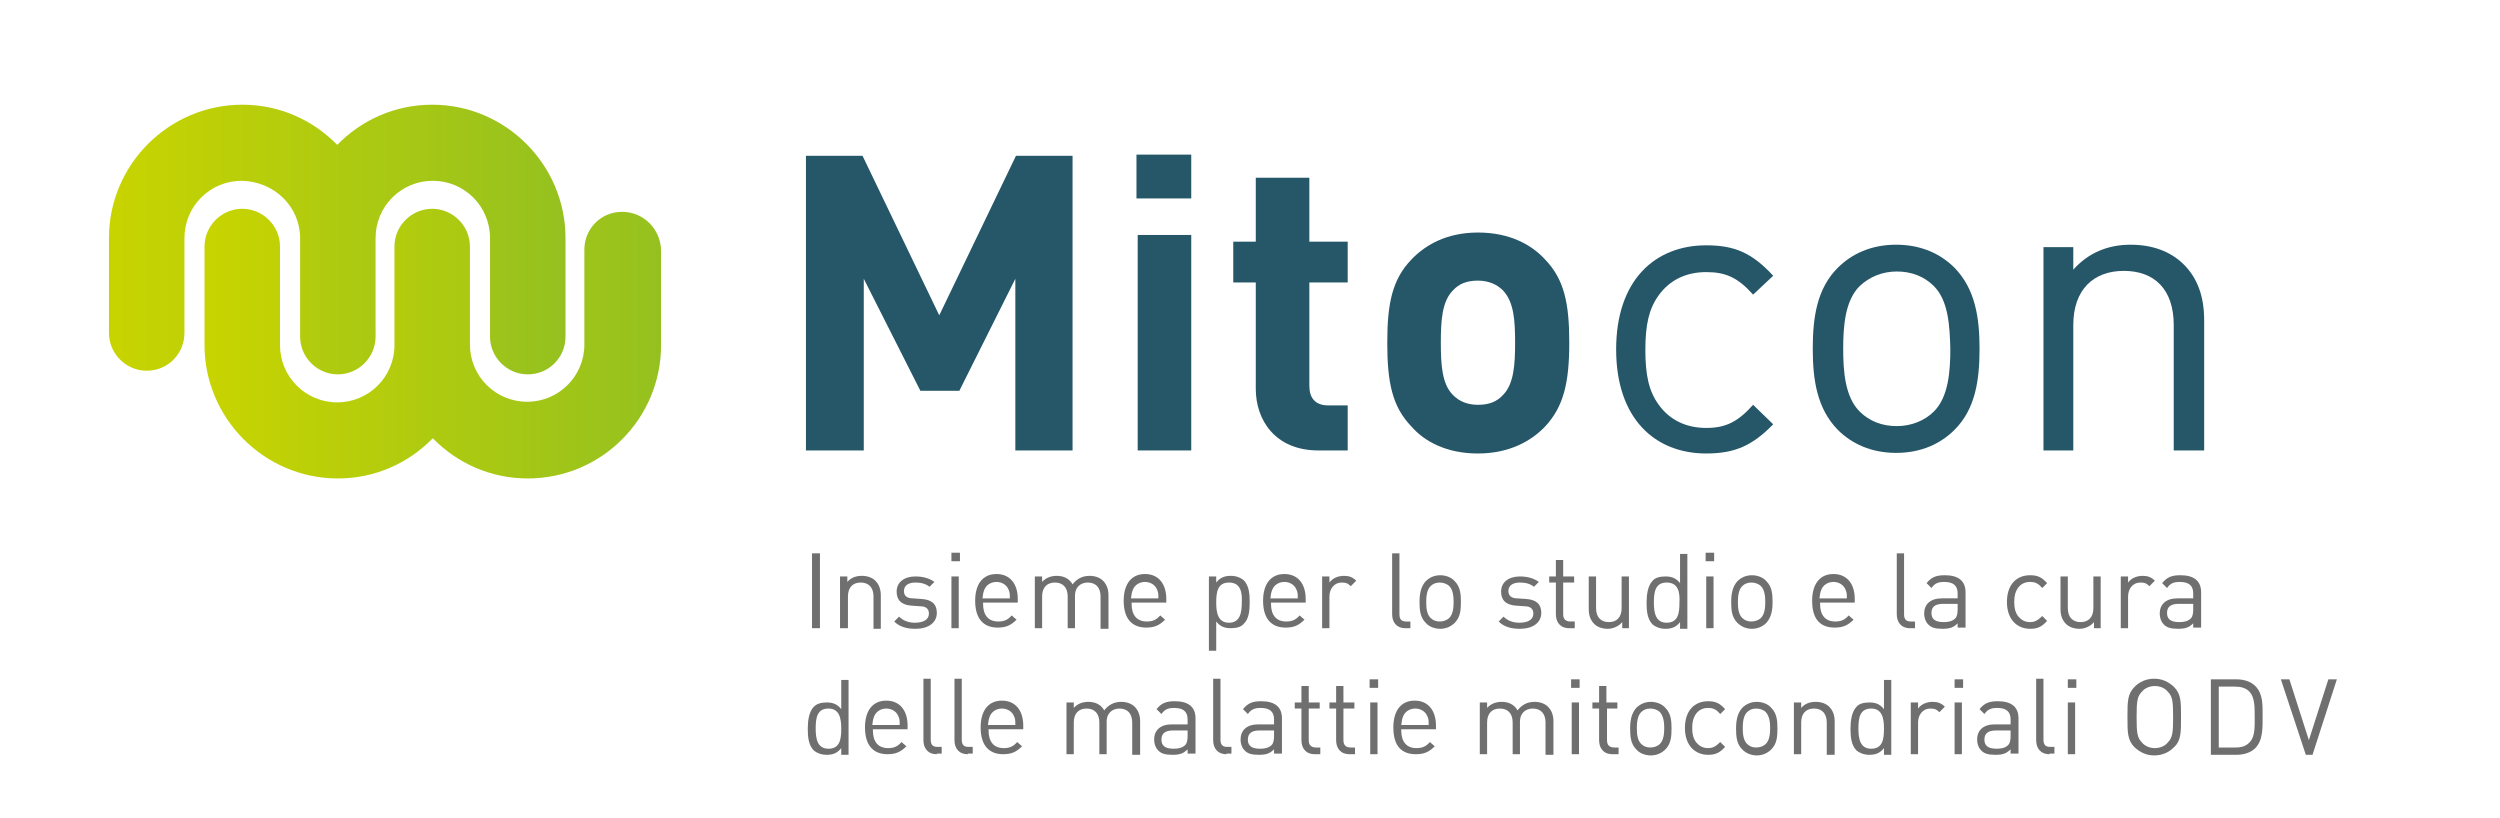 <?xml version="1.0" encoding="UTF-8"?>
<!-- Generator: Adobe Illustrator 22.0.1, SVG Export Plug-In . SVG Version: 6.00 Build 0)  -->
<svg xmlns="http://www.w3.org/2000/svg" xmlns:xlink="http://www.w3.org/1999/xlink" version="1.1" id="Livello_1" x="0px" y="0px" viewBox="0 0 410.7 134.4" style="enable-background:new 0 0 410.7 134.4;" xml:space="preserve">
<style type="text/css">
	.st0{fill:#706F6F;}
	.st1{fill:url(#SVGID_1_);}
	.st2{fill:url(#SVGID_2_);}
	.st3{fill:#255769;}
</style>
<g>
	<path class="st0" d="M133.4,103.2V90.9h1.3v12.3H133.4z"></path>
	<path class="st0" d="M143.5,103.2v-5.2c0-1.5-0.8-2.3-2.1-2.3c-1.3,0-2.1,0.8-2.1,2.3v5.2H138v-8.5h1.2v0.9c0.6-0.7,1.4-1,2.4-1   c0.9,0,1.7,0.3,2.2,0.8c0.6,0.6,0.9,1.4,0.9,2.4v5.5H143.5z"></path>
	<path class="st0" d="M150.4,103.3c-1.4,0-2.6-0.3-3.5-1.2l0.8-0.8c0.7,0.7,1.6,1,2.6,1c1.4,0,2.3-0.5,2.3-1.5   c0-0.7-0.4-1.2-1.4-1.2l-1.4-0.1c-1.7-0.1-2.5-0.9-2.5-2.3c0-1.6,1.3-2.5,3.1-2.5c1.2,0,2.3,0.3,3.1,0.9l-0.8,0.8   c-0.6-0.5-1.4-0.7-2.3-0.7c-1.2,0-1.9,0.5-1.9,1.4c0,0.7,0.4,1.2,1.5,1.2l1.4,0.1c1.5,0.1,2.5,0.7,2.5,2.3   C153.9,102.3,152.5,103.3,150.4,103.3z"></path>
	<path class="st0" d="M156.3,92.2v-1.4h1.4v1.4H156.3z M156.3,103.2v-8.5h1.2v8.5H156.3z"></path>
	<path class="st0" d="M161.5,99.2c0,1.9,0.9,2.9,2.5,2.9c1,0,1.6-0.3,2.2-1l0.8,0.7c-0.9,0.9-1.7,1.3-3.1,1.3   c-2.2,0-3.7-1.3-3.7-4.4c0-2.8,1.3-4.4,3.5-4.4c2.2,0,3.5,1.6,3.5,4.1v0.6H161.5z M165.7,96.9c-0.3-0.8-1.1-1.3-2-1.3   c-0.9,0-1.7,0.5-2,1.3c-0.2,0.5-0.2,0.7-0.3,1.4h4.5C165.9,97.6,165.9,97.4,165.7,96.9z"></path>
	<path class="st0" d="M180.8,103.2v-5.2c0-1.5-0.8-2.3-2.1-2.3c-1.2,0-2.1,0.8-2.1,2.1v5.4h-1.2v-5.2c0-1.5-0.8-2.3-2.1-2.3   c-1.3,0-2.1,0.8-2.1,2.3v5.2h-1.2v-8.5h1.2v0.9c0.6-0.7,1.5-1,2.4-1c1.2,0,2.1,0.5,2.6,1.4c0.7-0.9,1.6-1.4,2.8-1.4   c0.9,0,1.7,0.3,2.2,0.8c0.6,0.6,0.9,1.4,0.9,2.4v5.5H180.8z"></path>
	<path class="st0" d="M185.9,99.2c0,1.9,0.9,2.9,2.5,2.9c1,0,1.6-0.3,2.2-1l0.8,0.7c-0.9,0.9-1.7,1.3-3.1,1.3   c-2.2,0-3.7-1.3-3.7-4.4c0-2.8,1.3-4.4,3.5-4.4c2.2,0,3.5,1.6,3.5,4.1v0.6H185.9z M190.1,96.9c-0.3-0.8-1.1-1.3-2-1.3   c-0.9,0-1.7,0.5-2,1.3c-0.2,0.5-0.2,0.7-0.3,1.4h4.5C190.3,97.6,190.3,97.4,190.1,96.9z"></path>
	<path class="st0" d="M204.3,102.5c-0.4,0.5-1.2,0.7-2.1,0.7c-0.9,0-1.7-0.2-2.4-1.1v4.8h-1.2V94.7h1.2v1c0.7-0.9,1.5-1.1,2.4-1.1   c0.9,0,1.6,0.3,2.1,0.7c0.9,0.9,1,2.3,1,3.6C205.3,100.2,205.2,101.7,204.3,102.5z M201.9,95.7c-1.9,0-2.1,1.6-2.1,3.3   c0,1.7,0.3,3.3,2.1,3.3s2.1-1.6,2.1-3.3C204.1,97.3,203.8,95.7,201.9,95.7z"></path>
	<path class="st0" d="M208.8,99.2c0,1.9,0.9,2.9,2.5,2.9c1,0,1.6-0.3,2.2-1l0.8,0.7c-0.9,0.9-1.7,1.3-3.1,1.3   c-2.2,0-3.7-1.3-3.7-4.4c0-2.8,1.3-4.4,3.5-4.4c2.2,0,3.5,1.6,3.5,4.1v0.6H208.8z M213,96.9c-0.3-0.8-1.1-1.3-2-1.3   c-0.9,0-1.7,0.5-2,1.3c-0.2,0.5-0.2,0.7-0.3,1.4h4.5C213.2,97.6,213.2,97.4,213,96.9z"></path>
	<path class="st0" d="M221.9,96.3c-0.5-0.5-0.8-0.6-1.5-0.6c-1.2,0-2,1-2,2.3v5.2h-1.2v-8.5h1.2v1c0.5-0.7,1.4-1.1,2.4-1.1   c0.8,0,1.4,0.2,2,0.8L221.9,96.3z"></path>
	<path class="st0" d="M230.9,103.2c-1.5,0-2.2-1-2.2-2.3V90.9h1.2v10c0,0.8,0.3,1.2,1.1,1.2h0.7v1.1H230.9z"></path>
	<path class="st0" d="M239,102.3c-0.6,0.6-1.4,1-2.4,1c-1,0-1.9-0.4-2.4-1c-0.9-0.9-1-2.1-1-3.4c0-1.3,0.2-2.5,1-3.4   c0.6-0.6,1.4-1,2.4-1c1,0,1.9,0.4,2.4,1c0.9,0.9,1,2.1,1,3.4C240,100.2,239.9,101.4,239,102.3z M238.1,96.3c-0.4-0.4-1-0.6-1.6-0.6   c-0.6,0-1.1,0.2-1.5,0.6c-0.6,0.6-0.7,1.7-0.7,2.6c0,1,0.1,2,0.7,2.6c0.4,0.4,0.9,0.6,1.5,0.6c0.6,0,1.2-0.2,1.6-0.6   c0.6-0.6,0.7-1.7,0.7-2.6C238.8,98,238.7,96.9,238.1,96.3z"></path>
	<path class="st0" d="M249.7,103.3c-1.4,0-2.6-0.3-3.5-1.2l0.8-0.8c0.7,0.7,1.6,1,2.6,1c1.4,0,2.3-0.5,2.3-1.5   c0-0.7-0.4-1.2-1.4-1.2l-1.4-0.1c-1.7-0.1-2.5-0.9-2.5-2.3c0-1.6,1.3-2.5,3.1-2.5c1.2,0,2.3,0.3,3.1,0.9l-0.8,0.8   c-0.6-0.5-1.4-0.7-2.3-0.7c-1.2,0-1.9,0.5-1.9,1.4c0,0.7,0.4,1.2,1.5,1.2l1.4,0.1c1.5,0.1,2.5,0.7,2.5,2.3   C253.2,102.3,251.8,103.3,249.7,103.3z"></path>
	<path class="st0" d="M257.8,103.2c-1.5,0-2.2-1-2.2-2.3v-5.2h-1.1v-1h1.1V92h1.2v2.7h1.8v1h-1.8v5.2c0,0.8,0.4,1.2,1.2,1.2h0.7v1.1   H257.8z"></path>
	<path class="st0" d="M266.5,103.2v-1c-0.6,0.7-1.5,1.1-2.4,1.1c-0.9,0-1.7-0.3-2.2-0.8c-0.6-0.6-0.9-1.4-0.9-2.4v-5.4h1.2v5.2   c0,1.5,0.8,2.3,2.1,2.3c1.3,0,2.1-0.8,2.1-2.3v-5.2h1.2v8.5H266.5z"></path>
	<path class="st0" d="M276,103.2v-1c-0.7,0.9-1.5,1.1-2.4,1.1c-0.9,0-1.6-0.3-2.1-0.7c-0.9-0.9-1-2.3-1-3.6c0-1.3,0.2-2.8,1-3.6   c0.4-0.5,1.2-0.7,2.1-0.7c0.9,0,1.7,0.2,2.4,1.1v-4.8h1.2v12.3H276z M273.8,95.7c-1.9,0-2.1,1.6-2.1,3.3c0,1.7,0.3,3.3,2.1,3.3   c1.9,0,2.1-1.6,2.1-3.3C276,97.3,275.7,95.7,273.8,95.7z"></path>
	<path class="st0" d="M280.2,92.2v-1.4h1.4v1.4H280.2z M280.3,103.2v-8.5h1.2v8.5H280.3z"></path>
	<path class="st0" d="M290.2,102.3c-0.6,0.6-1.4,1-2.4,1c-1,0-1.8-0.4-2.4-1c-0.9-0.9-1-2.1-1-3.4c0-1.3,0.2-2.5,1-3.4   c0.6-0.6,1.4-1,2.4-1c1,0,1.9,0.4,2.4,1c0.9,0.9,1,2.1,1,3.4C291.2,100.2,291,101.4,290.2,102.3z M289.3,96.3   c-0.4-0.4-1-0.6-1.6-0.6c-0.6,0-1.1,0.2-1.5,0.6c-0.6,0.6-0.7,1.7-0.7,2.6c0,1,0.1,2,0.7,2.6c0.4,0.4,0.9,0.6,1.5,0.6   c0.6,0,1.2-0.2,1.6-0.6c0.6-0.6,0.7-1.7,0.7-2.6C290,98,289.9,96.9,289.3,96.3z"></path>
	<path class="st0" d="M299,99.2c0,1.9,0.9,2.9,2.5,2.9c1,0,1.6-0.3,2.2-1l0.8,0.7c-0.9,0.9-1.7,1.3-3.1,1.3c-2.3,0-3.7-1.3-3.7-4.4   c0-2.8,1.3-4.4,3.5-4.4c2.2,0,3.5,1.6,3.5,4.1v0.6H299z M303.2,96.9c-0.3-0.8-1.1-1.3-2-1.3c-0.9,0-1.7,0.5-2,1.3   c-0.2,0.5-0.2,0.7-0.3,1.4h4.5C303.4,97.6,303.4,97.4,303.2,96.9z"></path>
	<path class="st0" d="M313.8,103.2c-1.5,0-2.2-1-2.2-2.3V90.9h1.2v10c0,0.8,0.3,1.2,1.1,1.2h0.7v1.1H313.8z"></path>
	<path class="st0" d="M321.6,103.2v-0.8c-0.7,0.7-1.3,0.9-2.5,0.9c-1.2,0-1.9-0.2-2.4-0.8c-0.4-0.4-0.6-1.1-0.6-1.7   c0-1.5,1-2.5,2.9-2.5h2.6v-0.8c0-1.2-0.6-1.9-2.2-1.9c-1.1,0-1.6,0.3-2.1,1l-0.8-0.8c0.8-1,1.6-1.3,3-1.3c2.3,0,3.4,1,3.4,2.8v5.8   H321.6z M321.6,99.2h-2.4c-1.3,0-1.9,0.5-1.9,1.5c0,1,0.6,1.5,2,1.5c0.7,0,1.4-0.1,1.9-0.6c0.3-0.3,0.4-0.8,0.4-1.5V99.2z"></path>
	<path class="st0" d="M333.5,103.3c-2.1,0-3.8-1.5-3.8-4.4c0-2.9,1.6-4.4,3.8-4.4c1.2,0,1.9,0.3,2.8,1.3l-0.8,0.8   c-0.6-0.7-1.1-1-2-1c-0.8,0-1.5,0.3-2,1c-0.4,0.6-0.6,1.2-0.6,2.3c0,1.1,0.2,1.7,0.6,2.3c0.5,0.6,1.1,1,2,1c0.8,0,1.3-0.3,2-1   l0.8,0.8C335.4,103,334.7,103.3,333.5,103.3z"></path>
	<path class="st0" d="M344,103.2v-1c-0.6,0.7-1.5,1.1-2.4,1.1c-0.9,0-1.7-0.3-2.2-0.8c-0.6-0.6-0.9-1.4-0.9-2.4v-5.4h1.2v5.2   c0,1.5,0.8,2.3,2.1,2.3c1.3,0,2.1-0.8,2.1-2.3v-5.2h1.2v8.5H344z"></path>
	<path class="st0" d="M353.1,96.3c-0.5-0.5-0.8-0.6-1.5-0.6c-1.2,0-2,1-2,2.3v5.2h-1.2v-8.5h1.2v1c0.5-0.7,1.4-1.1,2.4-1.1   c0.8,0,1.4,0.2,2,0.8L353.1,96.3z"></path>
	<path class="st0" d="M360.3,103.2v-0.8c-0.7,0.7-1.3,0.9-2.5,0.9c-1.2,0-1.9-0.2-2.4-0.8c-0.4-0.4-0.6-1.1-0.6-1.7   c0-1.5,1-2.5,2.9-2.5h2.6v-0.8c0-1.2-0.6-1.9-2.2-1.9c-1.1,0-1.6,0.3-2.1,1l-0.8-0.8c0.8-1,1.6-1.3,3-1.3c2.3,0,3.4,1,3.4,2.8v5.8   H360.3z M360.3,99.2h-2.4c-1.3,0-1.9,0.5-1.9,1.5c0,1,0.6,1.5,2,1.5c0.7,0,1.4-0.1,1.9-0.6c0.3-0.3,0.4-0.8,0.4-1.5V99.2z"></path>
	<path class="st0" d="M138.2,123.9v-1c-0.7,0.9-1.5,1.1-2.4,1.1c-0.9,0-1.6-0.3-2.1-0.7c-0.9-0.9-1-2.3-1-3.6c0-1.3,0.2-2.8,1-3.6   c0.5-0.5,1.2-0.7,2.1-0.7c0.9,0,1.7,0.2,2.4,1.1v-4.8h1.2v12.3H138.2z M136.1,116.4c-1.9,0-2.1,1.6-2.1,3.3c0,1.7,0.3,3.3,2.1,3.3   c1.9,0,2.1-1.6,2.1-3.3C138.2,118,137.9,116.4,136.1,116.4z"></path>
	<path class="st0" d="M143.4,120c0,1.9,0.9,2.9,2.5,2.9c1,0,1.6-0.3,2.2-1l0.8,0.7c-0.9,0.9-1.7,1.3-3.1,1.3c-2.2,0-3.7-1.3-3.7-4.4   c0-2.8,1.3-4.4,3.5-4.4c2.2,0,3.5,1.6,3.5,4.1v0.6H143.4z M147.6,117.7c-0.3-0.8-1.1-1.3-2-1.3s-1.7,0.5-2,1.3   c-0.2,0.5-0.2,0.7-0.3,1.4h4.5C147.8,118.4,147.8,118.1,147.6,117.7z"></path>
	<path class="st0" d="M153.9,123.9c-1.5,0-2.2-1-2.2-2.3v-10.1h1.2v10c0,0.8,0.3,1.2,1.1,1.2h0.7v1.1H153.9z"></path>
	<path class="st0" d="M159,123.9c-1.5,0-2.2-1-2.2-2.3v-10.1h1.2v10c0,0.8,0.3,1.2,1.1,1.2h0.7v1.1H159z"></path>
	<path class="st0" d="M162.4,120c0,1.9,0.9,2.9,2.5,2.9c1,0,1.6-0.3,2.2-1l0.8,0.7c-0.9,0.9-1.7,1.3-3.1,1.3c-2.2,0-3.7-1.3-3.7-4.4   c0-2.8,1.3-4.4,3.5-4.4c2.2,0,3.5,1.6,3.5,4.1v0.6H162.4z M166.6,117.7c-0.3-0.8-1.1-1.3-2-1.3c-0.9,0-1.7,0.5-2,1.3   c-0.2,0.5-0.2,0.7-0.3,1.4h4.5C166.8,118.4,166.8,118.1,166.6,117.7z"></path>
	<path class="st0" d="M186,123.9v-5.2c0-1.5-0.8-2.3-2.1-2.3c-1.2,0-2.1,0.8-2.1,2.1v5.4h-1.2v-5.2c0-1.5-0.8-2.3-2.1-2.3   c-1.3,0-2.1,0.8-2.1,2.3v5.2h-1.2v-8.5h1.2v0.9c0.6-0.7,1.5-1,2.4-1c1.2,0,2.1,0.5,2.6,1.4c0.7-0.9,1.6-1.4,2.8-1.4   c0.9,0,1.7,0.3,2.2,0.8c0.6,0.6,0.9,1.4,0.9,2.4v5.5H186z"></path>
	<path class="st0" d="M195.1,123.9v-0.8c-0.7,0.7-1.3,0.9-2.5,0.9c-1.2,0-1.9-0.2-2.4-0.8c-0.4-0.4-0.6-1.1-0.6-1.7   c0-1.5,1-2.5,2.9-2.5h2.6v-0.8c0-1.2-0.6-1.9-2.2-1.9c-1.1,0-1.6,0.3-2.1,1l-0.8-0.8c0.8-1,1.6-1.3,3-1.3c2.3,0,3.4,1,3.4,2.8v5.8   H195.1z M195.1,120h-2.4c-1.3,0-1.9,0.5-1.9,1.5c0,1,0.6,1.5,2,1.5c0.7,0,1.4-0.1,1.9-0.6c0.3-0.3,0.4-0.8,0.4-1.5V120z"></path>
	<path class="st0" d="M201.5,123.9c-1.5,0-2.2-1-2.2-2.3v-10.1h1.2v10c0,0.8,0.3,1.2,1.1,1.2h0.7v1.1H201.5z"></path>
	<path class="st0" d="M209.3,123.9v-0.8c-0.7,0.7-1.3,0.9-2.5,0.9c-1.2,0-1.9-0.2-2.4-0.8c-0.4-0.4-0.6-1.1-0.6-1.7   c0-1.5,1-2.5,2.9-2.5h2.6v-0.8c0-1.2-0.6-1.9-2.2-1.9c-1.1,0-1.6,0.3-2.1,1l-0.8-0.8c0.8-1,1.6-1.3,3-1.3c2.3,0,3.4,1,3.4,2.8v5.8   H209.3z M209.3,120h-2.4c-1.3,0-1.9,0.5-1.9,1.5c0,1,0.6,1.5,2,1.5c0.7,0,1.4-0.1,1.9-0.6c0.3-0.3,0.4-0.8,0.4-1.5V120z"></path>
	<path class="st0" d="M216,123.9c-1.5,0-2.2-1-2.2-2.3v-5.2h-1.1v-1h1.1v-2.7h1.2v2.7h1.8v1h-1.8v5.2c0,0.8,0.4,1.2,1.2,1.2h0.7v1.1   H216z"></path>
	<path class="st0" d="M221.7,123.9c-1.5,0-2.2-1-2.2-2.3v-5.2h-1.1v-1h1.1v-2.7h1.2v2.7h1.8v1h-1.8v5.2c0,0.8,0.4,1.2,1.2,1.2h0.7   v1.1H221.7z"></path>
	<path class="st0" d="M225,113v-1.4h1.4v1.4H225z M225.1,123.9v-8.5h1.2v8.5H225.1z"></path>
	<path class="st0" d="M230.2,120c0,1.9,0.9,2.9,2.5,2.9c1,0,1.6-0.3,2.2-1l0.8,0.7c-0.9,0.9-1.7,1.3-3.1,1.3c-2.3,0-3.7-1.3-3.7-4.4   c0-2.8,1.3-4.4,3.5-4.4c2.2,0,3.5,1.6,3.5,4.1v0.6H230.2z M234.5,117.7c-0.3-0.8-1.1-1.3-2-1.3c-0.9,0-1.7,0.5-2,1.3   c-0.2,0.5-0.2,0.7-0.3,1.4h4.5C234.7,118.4,234.7,118.1,234.5,117.7z"></path>
	<path class="st0" d="M253.9,123.9v-5.2c0-1.5-0.8-2.3-2.1-2.3c-1.2,0-2.1,0.8-2.1,2.1v5.4h-1.2v-5.2c0-1.5-0.8-2.3-2.1-2.3   c-1.3,0-2.1,0.8-2.1,2.3v5.2h-1.2v-8.5h1.2v0.9c0.6-0.7,1.5-1,2.4-1c1.2,0,2.1,0.5,2.6,1.4c0.7-0.9,1.6-1.4,2.8-1.4   c0.9,0,1.7,0.3,2.2,0.8c0.6,0.6,0.9,1.4,0.9,2.4v5.5H253.9z"></path>
	<path class="st0" d="M258.1,113v-1.4h1.4v1.4H258.1z M258.2,123.9v-8.5h1.2v8.5H258.2z"></path>
	<path class="st0" d="M264.9,123.9c-1.5,0-2.2-1-2.2-2.3v-5.2h-1.1v-1h1.1v-2.7h1.2v2.7h1.8v1H264v5.2c0,0.8,0.4,1.2,1.2,1.2h0.7   v1.1H264.9z"></path>
	<path class="st0" d="M273.6,123.1c-0.6,0.6-1.4,1-2.4,1c-1,0-1.9-0.4-2.4-1c-0.9-0.9-1-2.1-1-3.4c0-1.3,0.2-2.5,1-3.4   c0.6-0.6,1.4-1,2.4-1c1,0,1.9,0.4,2.4,1c0.9,0.9,1,2.1,1,3.4C274.6,121,274.5,122.2,273.6,123.1z M272.7,117   c-0.4-0.4-1-0.6-1.6-0.6c-0.6,0-1.1,0.2-1.5,0.6c-0.6,0.6-0.7,1.7-0.7,2.6c0,1,0.1,2,0.7,2.6c0.4,0.4,0.9,0.6,1.5,0.6   c0.6,0,1.2-0.2,1.6-0.6c0.6-0.6,0.7-1.7,0.7-2.6C273.4,118.7,273.3,117.7,272.7,117z"></path>
	<path class="st0" d="M280.6,124c-2.1,0-3.8-1.5-3.8-4.4c0-2.9,1.6-4.4,3.8-4.4c1.2,0,1.9,0.3,2.8,1.3l-0.8,0.8c-0.6-0.7-1.1-1-2-1   c-0.8,0-1.5,0.3-2,1c-0.4,0.6-0.6,1.2-0.6,2.3c0,1.1,0.2,1.7,0.6,2.3c0.5,0.6,1.1,1,2,1c0.8,0,1.3-0.3,2-1l0.8,0.8   C282.5,123.7,281.8,124,280.6,124z"></path>
	<path class="st0" d="M291,123.1c-0.6,0.6-1.4,1-2.4,1c-1,0-1.8-0.4-2.4-1c-0.9-0.9-1-2.1-1-3.4c0-1.3,0.2-2.5,1-3.4   c0.6-0.6,1.4-1,2.4-1c1,0,1.9,0.4,2.4,1c0.9,0.9,1,2.1,1,3.4C292,121,291.9,122.2,291,123.1z M290.1,117c-0.4-0.4-1-0.6-1.6-0.6   c-0.6,0-1.1,0.2-1.5,0.6c-0.6,0.6-0.7,1.7-0.7,2.6c0,1,0.1,2,0.7,2.6c0.4,0.4,0.9,0.6,1.5,0.6c0.6,0,1.2-0.2,1.6-0.6   c0.6-0.6,0.7-1.7,0.7-2.6C290.8,118.7,290.7,117.7,290.1,117z"></path>
	<path class="st0" d="M300.1,123.9v-5.2c0-1.5-0.8-2.3-2.1-2.3c-1.3,0-2.1,0.8-2.1,2.3v5.2h-1.2v-8.5h1.2v0.9c0.6-0.7,1.4-1,2.4-1   c0.9,0,1.7,0.3,2.2,0.8c0.6,0.6,0.9,1.4,0.9,2.4v5.5H300.1z"></path>
	<path class="st0" d="M309.5,123.9v-1c-0.7,0.9-1.5,1.1-2.4,1.1c-0.9,0-1.6-0.3-2.1-0.7c-0.9-0.9-1-2.3-1-3.6c0-1.3,0.2-2.8,1-3.6   c0.4-0.5,1.2-0.7,2.1-0.7c0.9,0,1.7,0.2,2.4,1.1v-4.8h1.2v12.3H309.5z M307.4,116.4c-1.9,0-2.1,1.6-2.1,3.3c0,1.7,0.3,3.3,2.1,3.3   c1.9,0,2.1-1.6,2.1-3.3C309.5,118,309.2,116.4,307.4,116.4z"></path>
	<path class="st0" d="M318.6,117c-0.5-0.5-0.8-0.6-1.5-0.6c-1.2,0-2,1-2,2.3v5.2h-1.2v-8.5h1.2v1c0.5-0.7,1.4-1.1,2.4-1.1   c0.8,0,1.4,0.2,2,0.8L318.6,117z"></path>
	<path class="st0" d="M321.1,113v-1.4h1.4v1.4H321.1z M321.1,123.9v-8.5h1.2v8.5H321.1z"></path>
	<path class="st0" d="M330.3,123.9v-0.8c-0.7,0.7-1.3,0.9-2.5,0.9c-1.2,0-1.9-0.2-2.4-0.8c-0.4-0.4-0.6-1.1-0.6-1.7   c0-1.5,1-2.5,2.9-2.5h2.6v-0.8c0-1.2-0.6-1.9-2.2-1.9c-1.1,0-1.6,0.3-2.1,1l-0.8-0.8c0.8-1,1.6-1.3,3-1.3c2.3,0,3.4,1,3.4,2.8v5.8   H330.3z M330.3,120h-2.4c-1.3,0-1.9,0.5-1.9,1.5c0,1,0.6,1.5,2,1.5c0.7,0,1.4-0.1,1.9-0.6c0.3-0.3,0.4-0.8,0.4-1.5V120z"></path>
	<path class="st0" d="M336.7,123.9c-1.5,0-2.2-1-2.2-2.3v-10.1h1.2v10c0,0.8,0.3,1.2,1.1,1.2h0.7v1.1H336.7z"></path>
	<path class="st0" d="M339.7,113v-1.4h1.4v1.4H339.7z M339.7,123.9v-8.5h1.2v8.5H339.7z"></path>
</g>
<g>
	<linearGradient id="SVGID_1_" gradientUnits="userSpaceOnUse" x1="18.137" y1="39.411" x2="93.049" y2="39.411">
		<stop offset="0" style="stop-color:#C8D400"></stop>
		<stop offset="1" style="stop-color:#95C11F"></stop>
	</linearGradient>
	<path class="st1" d="M49.3,39.1v15.6v0.6c0,3.4,2.8,6.2,6.2,6.2c3.4,0,6.2-2.8,6.2-6.2v-0.6V39.1c0-5.2,4.2-9.4,9.4-9.4   c5.2,0,9.4,4.2,9.4,9.4v16.2c0,3.4,2.8,6.2,6.2,6.2c3.5,0,6.2-2.8,6.2-6.2V39.1c0-12-9.8-21.9-21.9-21.9c-6.1,0-11.6,2.5-15.6,6.6   c-4-4.1-9.5-6.6-15.6-6.6c-12,0-21.9,9.8-21.9,21.9v15.6c0,3.4,2.8,6.2,6.2,6.2c3.5,0,6.2-2.8,6.2-6.2V39.1c0-5.2,4.2-9.4,9.4-9.4   C45.1,29.8,49.3,34,49.3,39.1z"></path>
	<linearGradient id="SVGID_2_" gradientUnits="userSpaceOnUse" x1="33.576" y1="56.408" x2="108.489" y2="56.408">
		<stop offset="0" style="stop-color:#C8D400"></stop>
		<stop offset="1" style="stop-color:#95C11F"></stop>
	</linearGradient>
	<path class="st2" d="M102.2,34.8c-3.5,0-6.2,2.8-6.2,6.2v15.6c0,5.2-4.2,9.4-9.4,9.4c-5.2,0-9.4-4.2-9.4-9.4V41.1v-0.6   c0-3.4-2.8-6.2-6.2-6.2c-3.4,0-6.2,2.8-6.2,6.2v0.6v15.6c0,5.2-4.2,9.4-9.4,9.4c-5.2,0-9.4-4.2-9.4-9.4V40.5c0-3.4-2.8-6.2-6.2-6.2   c-3.4,0-6.2,2.8-6.2,6.2v16.2c0,12,9.8,21.9,21.9,21.9c6.1,0,11.6-2.5,15.6-6.6c4,4.1,9.5,6.6,15.6,6.6c12.1,0,21.9-9.8,21.9-21.9   V41.1C108.5,37.6,105.7,34.8,102.2,34.8z"></path>
</g>
<g>
	<path class="st3" d="M166.8,74V45.8l-9.2,18.4h-6.4l-9.3-18.4V74h-9.5V25.6h9.3l12.6,26.2l12.6-26.2h9.3V74H166.8z"></path>
	<path class="st3" d="M186.7,32.6v-7.2h9v7.2H186.7z M186.9,74V38.6h8.8V74H186.9z"></path>
	<path class="st3" d="M216.6,74c-7.2,0-10.3-5.1-10.3-10.1V46.4h-3.7v-6.7h3.7V29.2h8.8v10.5h6.3v6.7h-6.3v17c0,2,1,3.2,3.1,3.2h3.2   V74H216.6z"></path>
	<path class="st3" d="M253.8,70.1c-2.2,2.3-5.8,4.4-11,4.4c-5.2,0-8.8-2-10.9-4.4c-3.2-3.3-4-7.3-4-13.8c0-6.4,0.8-10.4,4-13.7   c2.2-2.3,5.7-4.4,10.9-4.4c5.2,0,8.8,2,11,4.4c3.2,3.3,4,7.3,4,13.7C257.8,62.8,256.9,66.8,253.8,70.1z M246.9,47.7   c-1-1-2.4-1.6-4.1-1.6c-1.8,0-3.1,0.5-4.1,1.6c-1.8,1.8-2,4.9-2,8.6c0,3.7,0.2,6.8,2,8.6c1,1,2.3,1.6,4.1,1.6   c1.8,0,3.1-0.5,4.1-1.6c1.8-1.8,2-5,2-8.6C248.9,52.6,248.7,49.6,246.9,47.7z"></path>
	<path class="st3" d="M280.3,74.5c-8.4,0-14.8-5.7-14.8-17.1c0-11.4,6.4-17.1,14.8-17.1c4.6,0,7.5,1.2,11,5l-3.3,3.1   c-2.5-2.8-4.5-3.7-7.7-3.7c-3.3,0-6,1.3-7.8,3.8c-1.6,2.2-2.2,4.8-2.2,9c0,4.2,0.6,6.8,2.2,9c1.8,2.5,4.5,3.8,7.8,3.8   c3.2,0,5.2-1,7.7-3.8l3.3,3.2C287.9,73.2,285,74.5,280.3,74.5z"></path>
	<path class="st3" d="M321.1,70.6c-2.3,2.3-5.5,3.8-9.6,3.8c-4.1,0-7.3-1.5-9.6-3.8c-3.4-3.5-4.1-8.2-4.1-13.3   c0-5.2,0.7-9.9,4.1-13.3c2.3-2.3,5.5-3.8,9.6-3.8c4.1,0,7.3,1.5,9.6,3.8c3.4,3.5,4.1,8.2,4.1,13.3   C325.2,62.5,324.5,67.2,321.1,70.6z M317.7,47c-1.6-1.6-3.7-2.4-6.1-2.4c-2.4,0-4.5,0.9-6.1,2.4c-2.4,2.4-2.7,6.6-2.7,10.3   c0,3.7,0.3,7.9,2.7,10.3c1.6,1.6,3.7,2.4,6.1,2.4c2.4,0,4.6-0.9,6.1-2.4c2.4-2.4,2.7-6.6,2.7-10.3C320.3,53.6,320.1,49.4,317.7,47z   "></path>
	<path class="st3" d="M357.1,74V53.4c0-5.9-3.2-8.9-8.2-8.9c-5,0-8.3,3.1-8.3,8.9V74h-4.9V40.6h4.9v3.7c2.4-2.7,5.6-4.1,9.4-4.1   c3.6,0,6.5,1.1,8.6,3.1c2.4,2.3,3.5,5.4,3.5,9.3V74H357.1z"></path>
</g>
<g>
	<path class="st0" d="M357.1,122.8c-0.8,0.8-1.9,1.3-3.2,1.3s-2.3-0.5-3.2-1.3c-1.2-1.2-1.2-2.4-1.2-5c0-2.6,0-3.8,1.2-5   c0.8-0.8,1.9-1.3,3.2-1.3s2.3,0.5,3.2,1.3c1.2,1.2,1.2,2.4,1.2,5C358.3,120.4,358.3,121.7,357.1,122.8z M356.1,113.6   c-0.5-0.6-1.3-0.9-2.1-0.9c-0.8,0-1.6,0.3-2.1,0.9c-0.8,0.8-0.9,1.6-0.9,4.2c0,2.6,0.1,3.4,0.9,4.2c0.5,0.6,1.3,0.9,2.1,0.9   c0.8,0,1.6-0.3,2.1-0.9c0.8-0.8,0.9-1.6,0.9-4.2C357,115.2,356.9,114.4,356.1,113.6z"></path>
	<path class="st0" d="M370.5,122.9c-0.7,0.7-1.8,1.1-3.1,1.1h-4.2v-12.4h4.2c1.3,0,2.4,0.4,3.1,1.1c1.3,1.3,1.2,3.2,1.2,4.9   C371.7,119.4,371.8,121.6,370.5,122.9z M369.6,113.7c-0.6-0.7-1.5-0.9-2.4-0.9h-2.7v10h2.7c1,0,1.8-0.2,2.4-0.9   c0.9-0.9,0.8-2.7,0.8-4.2C370.4,116.2,370.4,114.6,369.6,113.7z"></path>
	<path class="st0" d="M379.9,124h-1.1l-4.1-12.4h1.4l3.2,10l3.2-10h1.4L379.9,124z"></path>
</g>
</svg>
